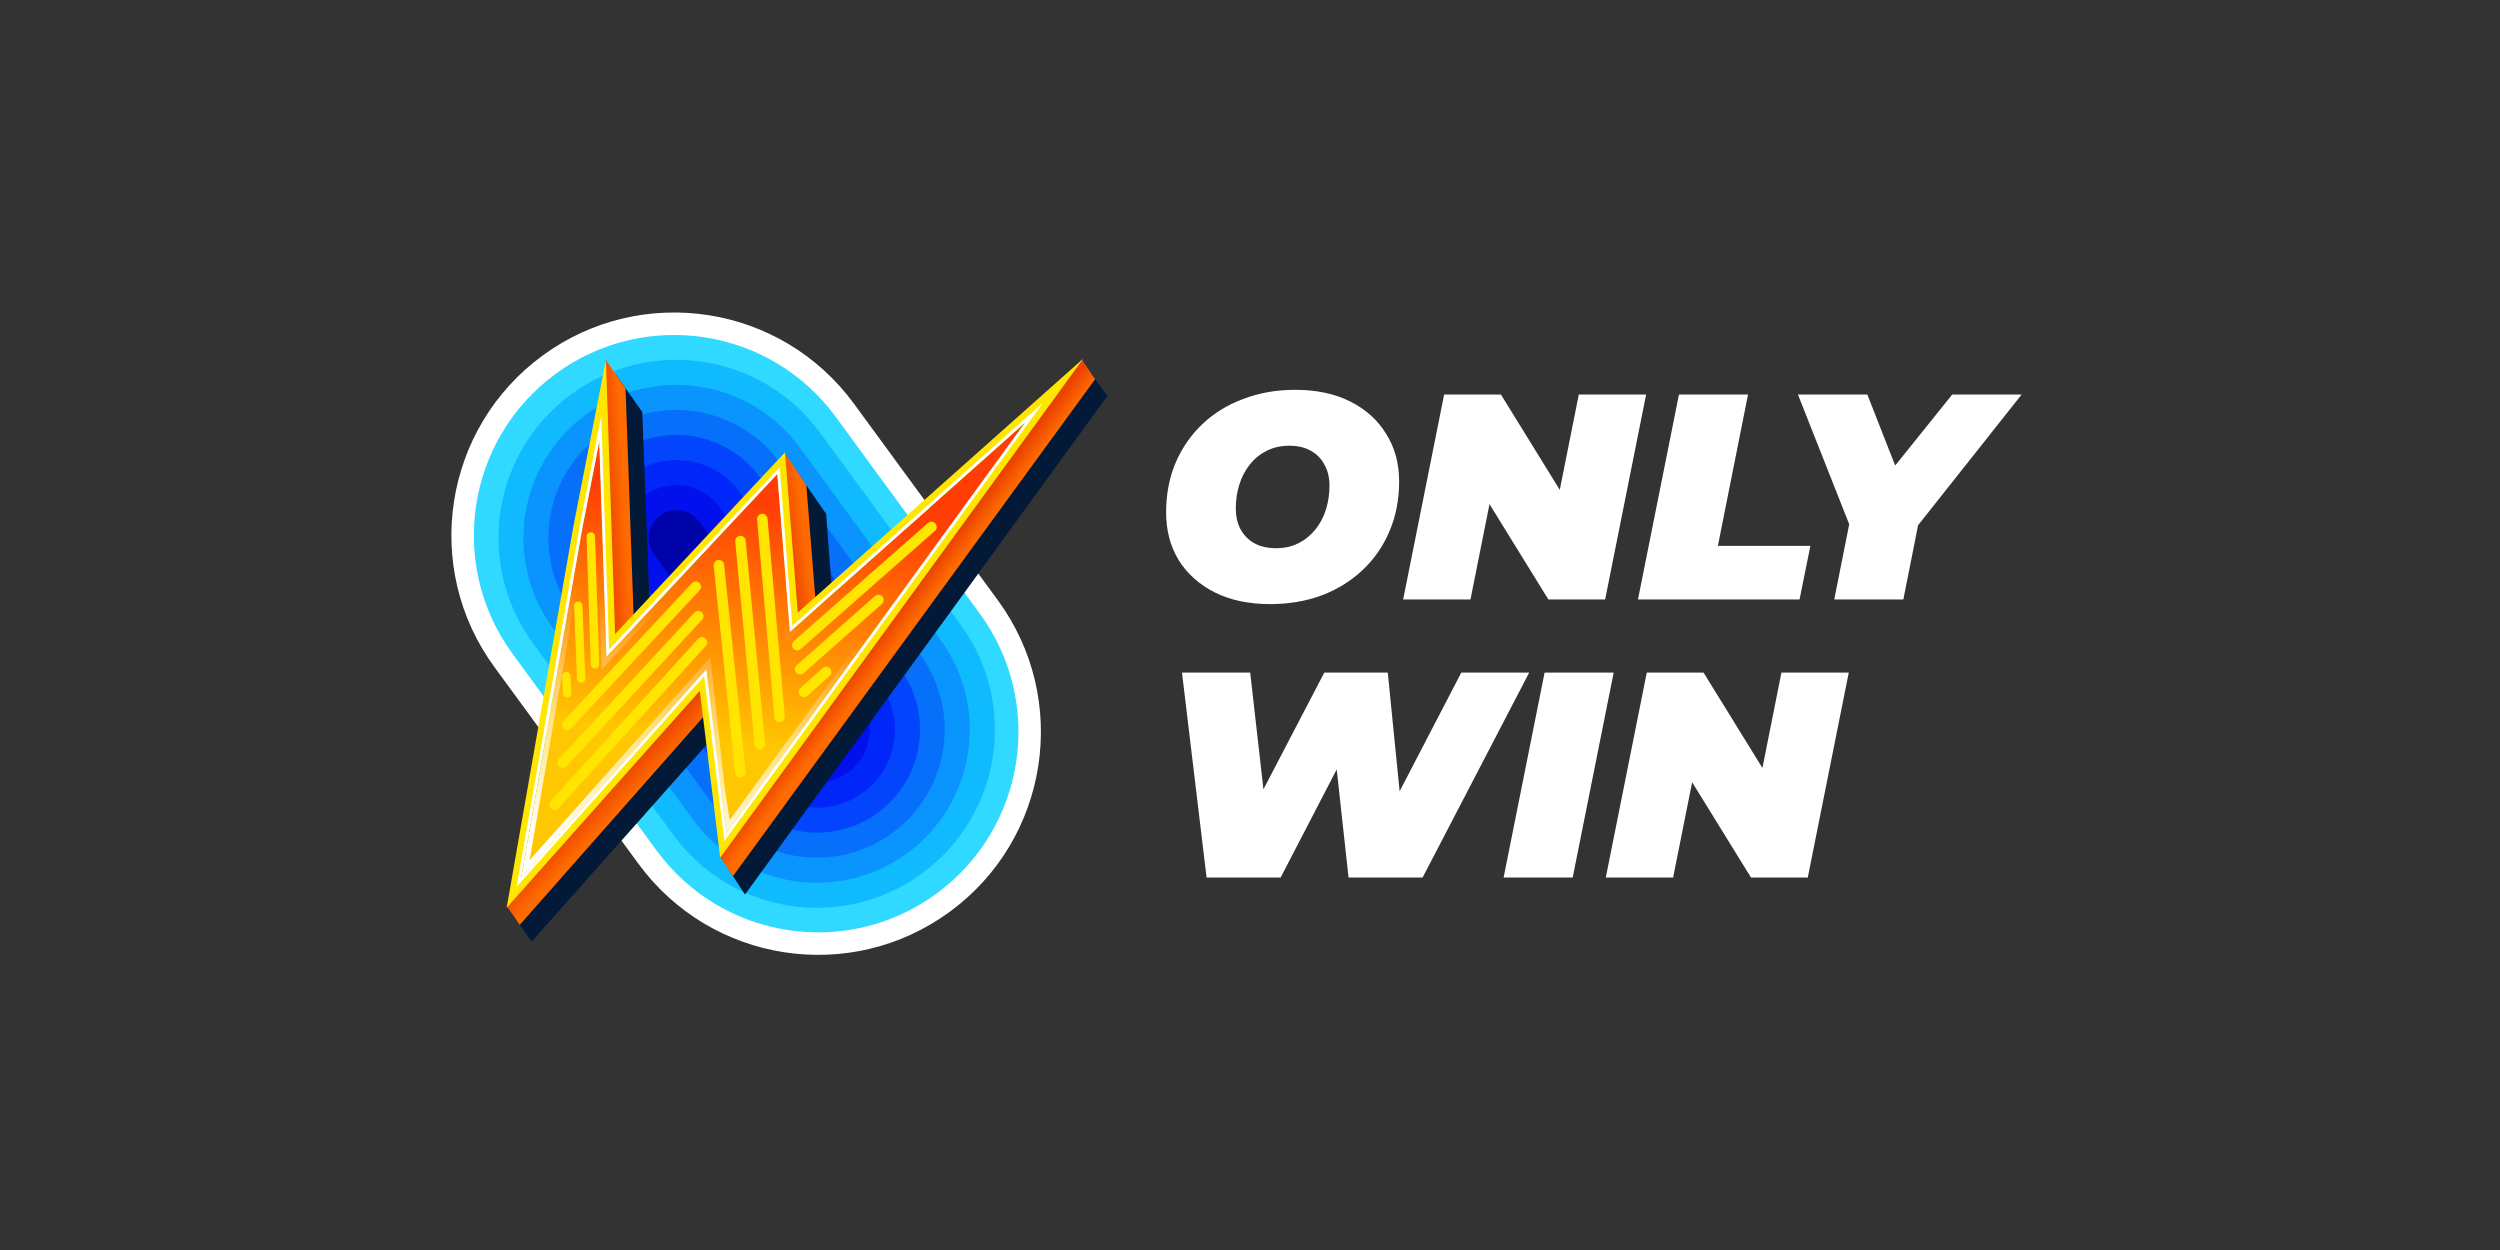 <svg width="180" height="90" viewBox="0 0 180 90" fill="none" xmlns="http://www.w3.org/2000/svg">
<rect x="0" y="0" width="180" height="90" fill="#333333" stroke="none"/>
<path fill-rule="evenodd" clip-rule="evenodd" d="M87.46 42.652C88.584 43.214 89.912 43.495 91.443 43.495C92.792 43.495 94.035 43.285 95.174 42.863C96.312 42.428 97.295 41.816 98.124 41.029C98.953 40.243 99.593 39.315 100.042 38.247C100.506 37.165 100.738 35.971 100.738 34.664C100.738 33.372 100.429 32.233 99.81 31.25C99.206 30.252 98.342 29.473 97.218 28.91C96.108 28.348 94.787 28.067 93.256 28.067C91.907 28.067 90.663 28.285 89.525 28.721C88.387 29.142 87.403 29.747 86.574 30.533C85.745 31.32 85.099 32.255 84.635 33.337C84.186 34.404 83.961 35.592 83.961 36.898C83.961 38.191 84.263 39.336 84.867 40.334C85.485 41.318 86.35 42.09 87.46 42.652ZM93.488 39.111C93.024 39.35 92.483 39.47 91.865 39.47C91.26 39.47 90.741 39.35 90.305 39.111C89.883 38.873 89.553 38.535 89.314 38.1C89.09 37.664 88.977 37.165 88.977 36.603C88.977 35.999 89.061 35.43 89.23 34.896C89.399 34.348 89.652 33.863 89.989 33.442C90.326 33.02 90.734 32.69 91.211 32.451C91.689 32.212 92.23 32.093 92.834 32.093C93.438 32.093 93.951 32.212 94.373 32.451C94.808 32.69 95.139 33.027 95.363 33.463C95.602 33.885 95.722 34.383 95.722 34.959C95.722 35.564 95.637 36.14 95.469 36.688C95.3 37.222 95.047 37.699 94.71 38.121C94.373 38.542 93.965 38.873 93.488 39.111Z" fill="white"/>
<path d="M132.067 43.16L133.143 37.744L129.453 28.407H134.448L136.453 33.517L140.56 28.407H145.556L138.103 37.815L137.041 43.16H132.067Z" fill="white"/>
<path d="M85.103 48.429L86.874 63.182H92.206L96.243 55.398L97.096 63.182H102.428L110.1 48.429H105.211L100.773 56.971L99.92 48.429H95.347L90.967 56.833L90.014 48.429H85.103Z" fill="white"/>
<path d="M108.26 63.182L111.211 48.429H116.185L113.234 63.182H108.26Z" fill="white"/>
<path d="M115.617 63.182L118.568 48.429H122.657L126.894 55.292L128.263 48.429H133.111L130.16 63.182H126.071L121.834 56.32L120.465 63.182H115.617Z" fill="white"/>
<path d="M120.884 28.407L117.934 43.16H129.568L130.348 39.303H123.687L125.858 28.407H120.884Z" fill="white"/>
<path d="M101.027 43.16L103.978 28.407H108.067L112.304 35.27L113.673 28.407H118.521L115.57 43.16H111.481L107.244 36.297L105.875 43.16H101.027Z" fill="white"/>
<path d="M71.052 43.579C76.001 50.338 74.535 59.832 67.778 64.783C61.021 69.734 51.532 68.267 46.583 61.508L36.469 47.693C31.52 40.933 32.986 31.44 39.742 26.489C46.499 21.538 55.989 23.004 60.938 29.764L71.052 43.579Z" fill="#2FD9FF"/>
<path d="M69.155 44.968C73.336 50.679 72.098 58.7 66.389 62.883C60.68 67.066 52.663 65.827 48.482 60.116L38.367 46.301C34.186 40.59 35.425 32.569 41.133 28.386C46.842 24.203 54.86 25.442 59.041 31.153L69.155 44.968Z" fill="#10BAFF"/>
<path d="M67.696 46.037C71.29 50.945 70.225 57.838 65.32 61.433C60.413 65.027 53.523 63.963 49.93 59.055L39.816 45.24C36.223 40.332 37.287 33.439 42.193 29.844C47.099 26.25 53.989 27.314 57.582 32.222L67.696 46.037Z" fill="#0A94FE"/>
<path d="M66.236 47.099C69.241 51.204 68.351 56.969 64.248 59.975C60.145 62.982 54.382 62.091 51.377 57.986L41.263 44.172C38.257 40.067 39.147 34.302 43.251 31.295C47.354 28.289 53.117 29.179 56.122 33.284L66.236 47.099Z" fill="#0670FA"/>
<path d="M64.808 48.162C67.226 51.464 66.51 56.101 63.209 58.519C59.909 60.938 55.274 60.221 52.857 56.92L42.742 43.105C40.325 39.803 41.041 35.166 44.342 32.748C47.642 30.329 52.277 31.046 54.694 34.347L64.808 48.162Z" fill="#0245FD"/>
<path d="M63.35 49.232C65.179 51.731 64.637 55.24 62.14 57.07C59.642 58.9 56.135 58.358 54.305 55.859L44.191 42.045C42.362 39.546 42.904 36.037 45.401 34.207C47.899 32.377 51.406 32.919 53.236 35.417L63.35 49.232Z" fill="#0126F9"/>
<path d="M61.891 50.296C63.132 51.991 62.765 54.373 61.07 55.614C59.375 56.856 56.995 56.488 55.754 54.793L45.64 40.978C44.398 39.282 44.766 36.901 46.461 35.659C48.156 34.418 50.536 34.785 51.777 36.481L61.891 50.296Z" fill="#0110EC"/>
<path d="M60.432 51.361C61.086 52.253 60.892 53.506 60 54.16C59.108 54.813 57.856 54.62 57.202 53.727L47.088 39.912C46.435 39.02 46.628 37.767 47.52 37.113C48.412 36.46 49.665 36.653 50.318 37.546L60.432 51.361Z" fill="#0003AA"/>
<path fill-rule="evenodd" clip-rule="evenodd" d="M68.382 65.648C75.529 60.411 77.08 50.369 71.845 43.218L61.484 29.067C56.249 21.916 46.211 20.365 39.064 25.602C31.916 30.839 30.366 40.881 35.601 48.032L45.962 62.184C51.197 69.334 61.234 70.885 68.382 65.648ZM47.267 61.227L36.906 47.075C32.199 40.646 33.593 31.617 40.02 26.908C46.446 22.199 55.472 23.593 60.179 30.023L70.54 44.175C75.247 50.604 73.853 59.633 67.426 64.342C60.999 69.051 51.974 67.656 47.267 61.227Z" fill="white"/>
<path d="M53.639 64.407L79.724 28.523L78.248 26.468L60.193 46.344L59.483 37.004L57.261 33.791L46.898 46.792L46.244 29.663L44.321 26.936L36.908 65.846L38.271 67.807L55.17 48.791L52.35 62.427L53.639 64.407Z" fill="#031938"/>
<path d="M52.773 63.087L78.844 27.306L77.899 25.922L57.109 51.248L54.146 55.284L51.869 61.724L52.773 63.087Z" fill="#FF6B00"/>
<path d="M52.773 63.087L78.844 27.306L77.899 25.922L57.109 51.248L54.146 55.284L51.869 61.724L52.773 63.087Z" fill="url(#paint0_linear_5961_489)"/>
<path d="M58.963 46.303L58.055 34.935L56.499 32.614L55.66 35.819L56.499 47.163L58.963 46.303Z" fill="#FF6B00"/>
<path d="M58.963 46.303L58.055 34.935L56.499 32.614L55.66 35.819L56.499 47.163L58.963 46.303Z" fill="url(#paint1_linear_5961_489)"/>
<path d="M45.042 27.976L43.613 25.912L42.805 47.356L45.752 48.096L45.042 27.976Z" fill="#FF6B00"/>
<path d="M45.042 27.976L43.613 25.912L42.805 47.356L45.752 48.096L45.042 27.976Z" fill="url(#paint2_linear_5961_489)"/>
<path d="M37.421 66.594L52.937 49.009L51.457 46.303L46.732 50.604L40.723 56.918L36.518 65.272L37.421 66.594Z" fill="#FF6B00"/>
<path d="M37.421 66.594L52.937 49.009L51.457 46.303L46.732 50.604L40.723 56.918L36.518 65.272L37.421 66.594Z" fill="url(#paint3_linear_5961_489)"/>
<path d="M52.307 59.998L73.834 30.404L56.88 45.488L55.972 34.12L43.673 47.276L43.154 31.769L41.938 37.988L37.533 63.169L50.862 48.194L51.805 56.738L52.307 59.998Z" fill="url(#paint4_linear_5961_489)"/>
<path fill-rule="evenodd" clip-rule="evenodd" d="M73.834 30.404L52.307 59.998L51.805 56.738L50.862 48.194L37.533 63.169L41.938 37.988L43.154 31.769L43.673 47.276L55.972 34.12L56.88 45.488L73.834 30.404ZM55.667 34.993L56.568 46.266L71.493 32.987L52.538 59.045L52.175 56.689L51.142 47.319L38.128 61.94L42.305 38.056L42.89 35.063L43.33 48.191L55.667 34.993Z" fill="url(#paint5_linear_5961_489)"/>
<path fill-rule="evenodd" clip-rule="evenodd" d="M78 25.815L57.44 44.107L56.519 32.57L44.287 45.654L43.626 25.916L41.289 37.87L36.48 65.359L50.386 49.736L51.856 61.755L78 25.815ZM50.866 48.197L37.537 63.172L41.942 37.991L43.158 31.772L43.677 47.279L55.976 34.123L56.885 45.491L73.838 30.407L52.311 60.001L50.866 48.197Z" fill="#FFE600"/>
<path fill-rule="evenodd" clip-rule="evenodd" d="M75.125 28.971L57.044 45.057L56.132 33.636L43.854 46.77L43.29 29.941L41.724 37.952L37.193 63.855L50.702 48.677L52.155 60.548L75.125 28.971ZM50.853 48.196L37.524 63.171L41.928 37.99L43.144 31.771L43.664 47.278L55.963 34.122L56.871 45.49L73.824 30.406L52.297 60L50.853 48.196Z" fill="white"/>
<path d="M54.851 36.992C55.059 36.974 55.242 37.128 55.26 37.336L56.508 51.59C56.526 51.798 56.372 51.982 56.164 52C55.956 52.018 55.773 51.864 55.755 51.656L54.507 37.402C54.489 37.194 54.643 37.01 54.851 36.992Z" fill="#FFE500"/>
<path d="M53.688 38.92C53.668 38.712 53.483 38.56 53.276 38.58C53.068 38.6 52.916 38.784 52.935 38.992L54.334 53.625C54.354 53.833 54.538 53.985 54.746 53.965C54.954 53.945 55.106 53.761 55.086 53.553L53.688 38.92Z" fill="#FFE500"/>
<path d="M52.135 40.656C52.113 40.449 51.927 40.298 51.72 40.319C51.512 40.341 51.361 40.527 51.383 40.735L52.932 55.632C52.954 55.84 53.14 55.991 53.347 55.969C53.555 55.947 53.706 55.761 53.684 55.554L52.135 40.656Z" fill="#FFE500"/>
<path d="M50.821 46.507C50.961 46.352 50.95 46.113 50.796 45.972C50.641 45.832 50.402 45.843 50.262 45.998L39.641 57.681C39.501 57.836 39.512 58.075 39.667 58.215C39.821 58.356 40.06 58.344 40.2 58.19L50.821 46.507Z" fill="#FFE500"/>
<path d="M50.53 44.085C50.683 44.227 50.693 44.466 50.551 44.62L40.8 55.169C40.658 55.322 40.419 55.331 40.266 55.189C40.113 55.048 40.103 54.808 40.245 54.655L49.996 44.106C50.138 43.953 50.377 43.943 50.53 44.085Z" fill="#FFE500"/>
<path d="M50.373 42.5C50.515 42.347 50.507 42.108 50.354 41.966C50.201 41.823 49.962 41.832 49.819 41.985L40.566 51.929C40.424 52.082 40.432 52.321 40.585 52.463C40.738 52.606 40.977 52.597 41.119 52.444L50.373 42.5Z" fill="#FFE500"/>
<path d="M42.527 38.322C42.694 38.316 42.833 38.447 42.839 38.614L43.141 47.832C43.147 47.999 43.016 48.139 42.849 48.144C42.682 48.15 42.542 48.019 42.537 47.852L42.234 38.634C42.229 38.467 42.36 38.327 42.527 38.322Z" fill="#FFE500"/>
<path d="M41.937 43.599C41.93 43.432 41.789 43.302 41.622 43.309C41.455 43.315 41.326 43.456 41.332 43.623L41.543 48.871C41.55 49.038 41.691 49.168 41.857 49.161C42.024 49.154 42.154 49.014 42.147 48.846L41.937 43.599Z" fill="#FFE500"/>
<path d="M40.76 48.377C40.926 48.369 41.069 48.497 41.077 48.664L41.14 49.904C41.148 50.071 41.02 50.213 40.853 50.221C40.687 50.23 40.544 50.102 40.536 49.935L40.473 48.695C40.465 48.528 40.593 48.386 40.76 48.377Z" fill="#FFE500"/>
<path d="M67.314 38.224C67.471 38.086 67.486 37.847 67.348 37.69C67.21 37.533 66.971 37.518 66.814 37.656L57.154 46.163C56.997 46.301 56.982 46.54 57.12 46.697C57.258 46.854 57.496 46.869 57.653 46.731L67.314 38.224Z" fill="#FFE500"/>
<path d="M63.532 42.948C63.67 43.105 63.656 43.344 63.499 43.482L57.857 48.473C57.7 48.611 57.462 48.596 57.323 48.44C57.185 48.283 57.2 48.044 57.356 47.906L62.998 42.915C63.155 42.777 63.394 42.792 63.532 42.948Z" fill="#FFE500"/>
<path d="M59.736 48.66C59.891 48.52 59.903 48.281 59.763 48.126C59.623 47.971 59.385 47.959 59.229 48.098L57.637 49.535C57.482 49.675 57.469 49.914 57.609 50.069C57.749 50.224 57.988 50.236 58.143 50.097L59.736 48.66Z" fill="#FFE500"/>
<defs>
<linearGradient id="paint0_linear_5961_489" x1="52.573" y1="60.171" x2="53.632" y2="60.965" gradientUnits="userSpaceOnUse">
<stop stop-color="#E94201"/>
<stop offset="1" stop-color="#E94201" stop-opacity="0"/>
</linearGradient>
<linearGradient id="paint1_linear_5961_489" x1="56.756" y1="41.188" x2="58.268" y2="41" gradientUnits="userSpaceOnUse">
<stop stop-color="#E94201"/>
<stop offset="1" stop-color="#E94201" stop-opacity="0"/>
</linearGradient>
<linearGradient id="paint2_linear_5961_489" x1="43.712" y1="39.87" x2="45.149" y2="39.794" gradientUnits="userSpaceOnUse">
<stop stop-color="#E94201"/>
<stop offset="1" stop-color="#E94201" stop-opacity="0"/>
</linearGradient>
<linearGradient id="paint3_linear_5961_489" x1="36.074" y1="64.745" x2="37.38" y2="65.979" gradientUnits="userSpaceOnUse">
<stop stop-color="#E94201"/>
<stop offset="1" stop-color="#E94201" stop-opacity="0"/>
</linearGradient>
<linearGradient id="paint4_linear_5961_489" x1="42.701" y1="34.825" x2="40.516" y2="52.368" gradientUnits="userSpaceOnUse">
<stop stop-color="#FF3E05"/>
<stop offset="0.981" stop-color="#FFC701"/>
</linearGradient>
<linearGradient id="paint5_linear_5961_489" x1="51.181" y1="62.835" x2="54.367" y2="44.543" gradientUnits="userSpaceOnUse">
<stop stop-color="white"/>
<stop offset="1" stop-color="white" stop-opacity="0"/>
</linearGradient>
</defs>
</svg>
